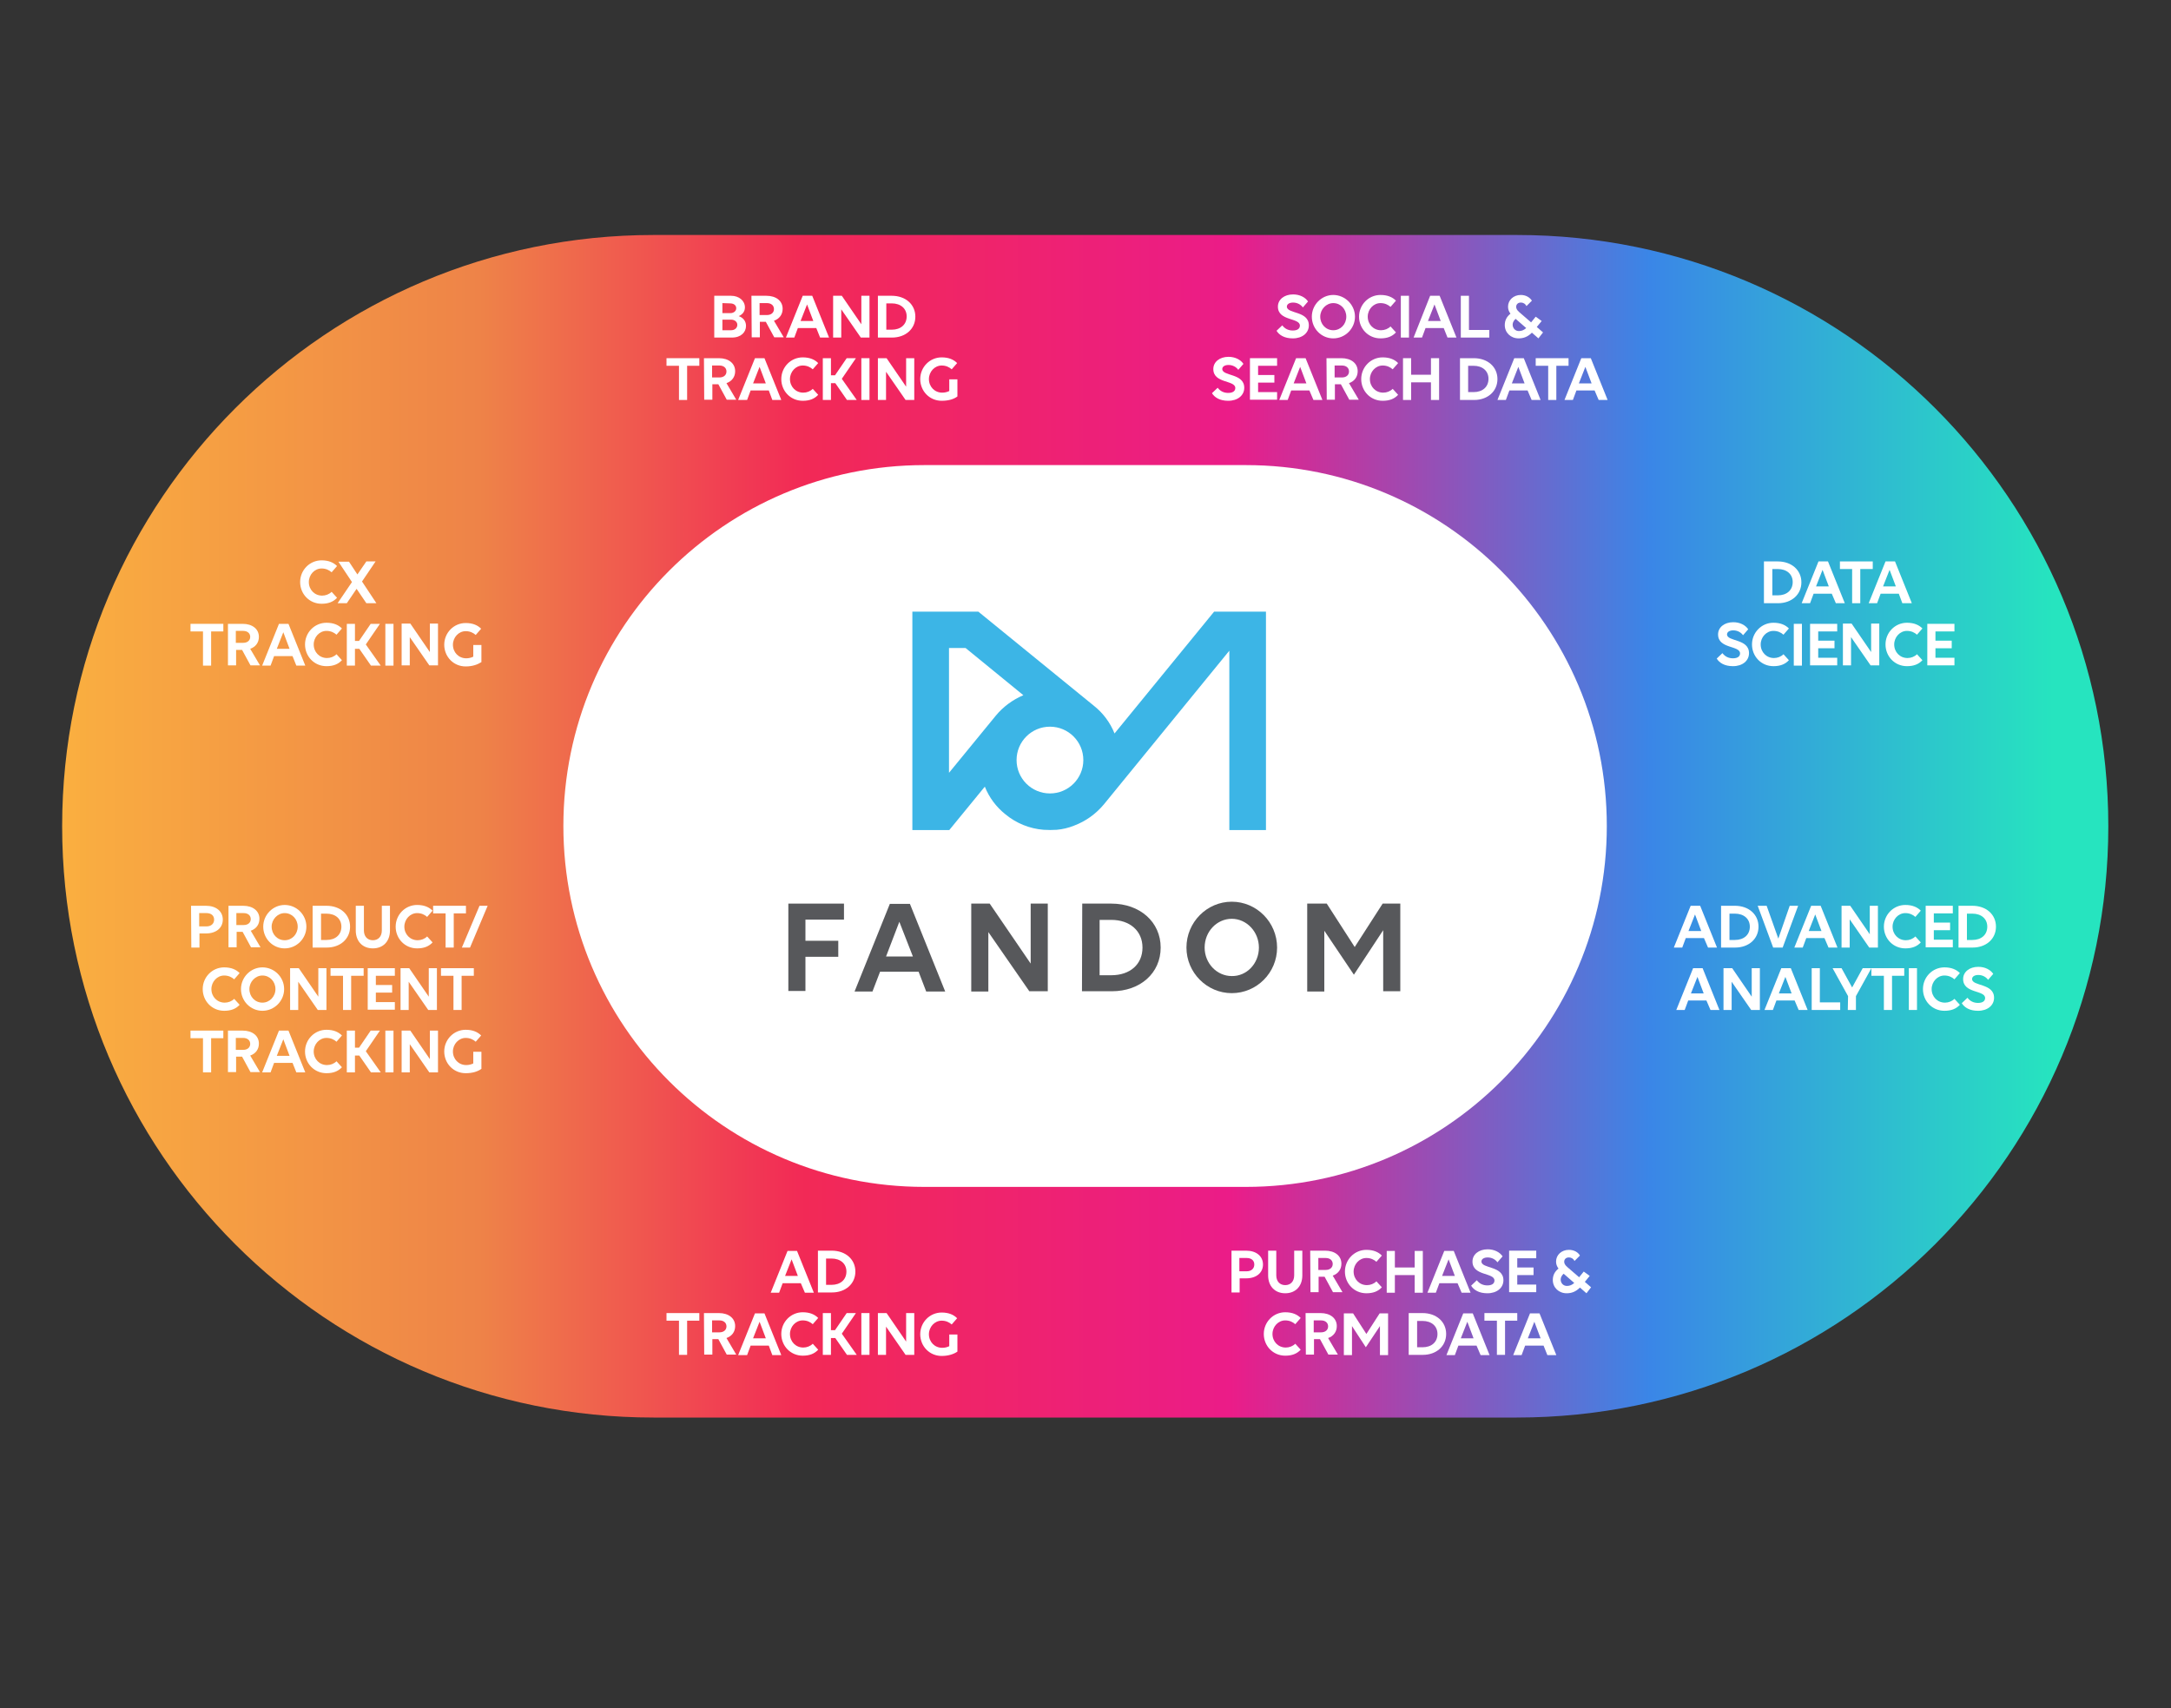 <svg xmlns="http://www.w3.org/2000/svg" xmlns:xlink="http://www.w3.org/1999/xlink" id="Layer_1" x="0px" y="0px" viewBox="0 0 800 629.5" style="enable-background:new 0 0 800 629.5;" xml:space="preserve"><rect x="0" y="0" width="800" height="629.5" fill="#333333" stroke="none"/><style type="text/css">	.st0{fill:url(#SVGID_1_);}	.st1{fill:#FFFFFF;}	.st2{fill:#57585B;}	.st3{fill:#3CB5E6;}</style><g id="Layer_5">	<g>		<g>							<linearGradient id="SVGID_1_" gradientUnits="userSpaceOnUse" x1="22.9" y1="325.5" x2="776.9" y2="325.5" gradientTransform="matrix(1 0 0 -1 0 630)">				<stop offset="0" style="stop-color:#FAAF40"></stop>				<stop offset="0.204" style="stop-color:#EE8348"></stop>				<stop offset="0.363" style="stop-color:#F22956"></stop>				<stop offset="0.571" style="stop-color:#EB1C88"></stop>				<stop offset="0.776" style="stop-color:#3A86E7"></stop>				<stop offset="0.973" style="stop-color:#26E4BF"></stop>			</linearGradient>			<path class="st0" d="M558.9,522.4H240.8c-120.4,0-217.9-97.6-217.9-217.9l0,0c0-120.4,97.6-217.9,217.9-217.9H559    c120.4,0,217.9,97.6,217.9,217.9l0,0C776.9,424.8,679.3,522.4,558.9,522.4z"></path>		</g>	</g>	<path class="st1" d="M459.1,437.4H340.6c-73.4,0-133-59.5-133-133l0,0c0-73.4,59.5-133,133-133h118.5c73.4,0,133,59.5,133,133l0,0  C592.1,377.9,532.5,437.4,459.1,437.4z"></path>	<g>		<path class="st1" d="M263.2,109h6.2c2.9,0,5.1,1.8,5.1,4.3c0,1.8-1.3,2.8-2.3,3.2c1.5,0.5,2.7,1.7,2.7,3.6c0,2.3-1.8,4.3-5.2,4.3   h-6.5L263.2,109L263.2,109z M266.2,111.7v3.7h2.9c1.3,0,2.2-0.8,2.2-1.8c0-1.1-0.9-1.8-2.3-1.8L266.2,111.7L266.2,111.7z    M266.2,117.8v3.9h3.2c1.3,0,2.3-0.8,2.3-2c0-1.1-1-1.9-2.3-1.9H266.2z"></path>		<path class="st1" d="M276.9,109h5.5c3.6,0,6,1.9,6,4.8c0,2.1-1.2,3.7-3.2,4.4l3.6,6.1h-3.5l-3.1-5.7H280v5.7h-3L276.9,109   L276.9,109z M279.9,111.7v4.4h2.7c1.6,0,2.6-0.9,2.6-2.2c0-1.3-1-2.2-2.6-2.2C282.6,111.7,279.9,111.7,279.9,111.7z"></path>		<path class="st1" d="M300.8,120.9H294l-1.3,3.5h-3.1l6.2-15.4h3.5l6.2,15.4h-3.3L300.8,120.9z M297.4,112.2l-2.4,6.1h4.7   L297.4,112.2z"></path>		<path class="st1" d="M310,114v10.4h-3V109h3.2l7.2,10.5V109h3v15.4h-3.2L310,114z"></path>		<path class="st1" d="M323.5,109h5.1c5.1,0,8.7,3.2,8.7,7.7s-3.6,7.7-8.6,7.7h-5.2V109z M326.6,111.8v9.7h2c3.3,0,5.5-1.9,5.5-4.9   c0-2.9-2.2-4.8-5.5-4.8C328.6,111.8,326.6,111.8,326.6,111.8z"></path>		<path class="st1" d="M253.2,134.8v12.6h-3v-12.6h-4.6V132h12.1v2.8H253.2z"></path>		<path class="st1" d="M259.4,132h5.5c3.6,0,6,1.9,6,4.8c0,2.1-1.2,3.7-3.2,4.4l3.6,6.1h-3.5l-3.1-5.7h-2.2v5.7h-3L259.4,132   L259.4,132z M262.4,134.7v4.4h2.7c1.6,0,2.6-0.9,2.6-2.2s-1-2.2-2.6-2.2H262.4z"></path>		<path class="st1" d="M283.3,143.9h-6.7l-1.3,3.5H272l6.2-15.4h3.5l6.2,15.4h-3.3L283.3,143.9z M279.9,135.2l-2.4,6.1h4.7   L279.9,135.2z"></path>		<path class="st1" d="M299.5,136.1c-0.9-0.8-2.1-1.4-3.7-1.4c-2.6,0-4.7,2.3-4.7,5c0,2.8,2.1,5,4.9,5c1.3,0,2.6-0.5,3.5-1.4l2,2.2   c-1.4,1.5-3.2,2.2-5.7,2.2c-4.5,0-7.9-3.6-7.9-8s3.5-8,7.9-8c2.6,0,4.4,0.8,5.7,2.1L299.5,136.1z"></path>		<path class="st1" d="M303.2,132h3v6.3h1.5l4.3-6.3h3.4l-5.2,7.6l5.5,7.8h-3.6l-4.3-6.2h-1.6v6.2h-3L303.2,132L303.2,132z"></path>		<path class="st1" d="M317.4,132h3v15.4h-3V132z"></path>		<path class="st1" d="M326.5,137v10.4h-3V132h3.2l7.2,10.5V132h3v15.4h-3.2L326.5,137z"></path>		<path class="st1" d="M347,147.7c-4.5,0-7.9-3.6-7.9-8s3.5-8,7.9-8c2.6,0,4.4,0.8,5.7,2.1l-2,2.3c-0.9-0.8-2.1-1.4-3.7-1.4   c-2.6,0-4.7,2.3-4.7,5c0,2.8,2.1,5,4.9,5c0.9,0,1.8-0.2,2.6-0.6v-4.3h3v6.3C351.5,147.1,349.5,147.7,347,147.7z"></path>	</g>	<g>		<path class="st1" d="M70.4,333.8h5.5c3.7,0,6.2,2,6.2,5.1s-2.5,5.1-6.2,5.1h-2.4v5.2h-3L70.4,333.8L70.4,333.8z M73.4,336.5v4.9   h2.7c1.7,0,2.8-1,2.8-2.5s-1.1-2.4-2.8-2.4H73.4z"></path>		<path class="st1" d="M84.1,333.8h5.5c3.6,0,6,1.9,6,4.8c0,2.1-1.2,3.7-3.2,4.4l3.6,6.1h-3.5l-3.1-5.7h-2.2v5.7h-3v-15.3H84.1z    M87.1,336.5v4.4h2.7c1.6,0,2.6-0.9,2.6-2.2c0-1.3-1-2.2-2.6-2.2L87.1,336.5L87.1,336.5z"></path>		<path class="st1" d="M112.9,341.5c0,4.4-3.6,8-8,8s-7.9-3.6-7.9-8s3.6-8,7.9-8C109.3,333.5,112.9,337.1,112.9,341.5z M109.7,341.5   c0-2.8-2.1-5-4.8-5c-2.6,0-4.8,2.3-4.8,5c0,2.8,2.1,5,4.8,5S109.7,344.3,109.7,341.5z"></path>		<path class="st1" d="M115.2,333.8h5.1c5.1,0,8.7,3.2,8.7,7.7s-3.6,7.7-8.6,7.7h-5.2C115.2,349.2,115.2,333.8,115.2,333.8z    M118.3,336.7v9.7h2c3.3,0,5.5-1.9,5.5-4.9c0-2.9-2.2-4.8-5.5-4.8L118.3,336.7L118.3,336.7z"></path>		<path class="st1" d="M131.1,333.8h3v9.1c0,2.2,1.3,3.6,3.3,3.6s3.3-1.4,3.3-3.6v-9.1h3v9.1c0,4-2.5,6.6-6.3,6.6s-6.3-2.6-6.3-6.6   V333.8z"></path>		<path class="st1" d="M157.4,337.9c-0.9-0.8-2.1-1.4-3.7-1.4c-2.6,0-4.7,2.3-4.7,5c0,2.8,2.1,5,4.9,5c1.3,0,2.6-0.5,3.5-1.4l2,2.2   c-1.4,1.5-3.2,2.2-5.7,2.2c-4.5,0-7.9-3.6-7.9-8s3.5-8,7.9-8c2.6,0,4.4,0.8,5.7,2.1L157.4,337.9z"></path>		<path class="st1" d="M167.2,336.6v12.6h-3v-12.6h-4.6v-2.8h12.1v2.8H167.2z"></path>		<path class="st1" d="M176.7,333.8h3l-6.5,15.4h-3L176.7,333.8z"></path>		<path class="st1" d="M86.3,360.9c-0.9-0.8-2.1-1.4-3.7-1.4c-2.6,0-4.7,2.3-4.7,5c0,2.8,2.1,5,4.9,5c1.3,0,2.6-0.5,3.5-1.4l2,2.2   c-1.4,1.5-3.2,2.2-5.7,2.2c-4.5,0-7.9-3.6-7.9-8s3.5-8,7.9-8c2.6,0,4.4,0.8,5.7,2.1L86.3,360.9z"></path>		<path class="st1" d="M104.7,364.5c0,4.4-3.6,8-8,8s-7.9-3.6-7.9-8s3.6-8,7.9-8C101.1,356.5,104.7,360.1,104.7,364.5z M101.5,364.5   c0-2.8-2.1-5-4.8-5c-2.6,0-4.8,2.3-4.8,5c0,2.8,2.1,5,4.8,5C99.3,369.5,101.5,367.3,101.5,364.5z"></path>		<path class="st1" d="M109.9,361.8v10.4h-3v-15.4h3.2l7.2,10.5v-10.5h3v15.4h-3.2L109.9,361.8z"></path>		<path class="st1" d="M129.4,359.6v12.6h-3v-12.6h-4.6v-2.8H134v2.8H129.4z"></path>		<path class="st1" d="M135.5,356.8h10v2.8h-7v3.4h6v2.8h-6v3.5h7v2.8h-10V356.8z"></path>		<path class="st1" d="M150.6,361.8v10.4h-3v-15.4h3.2l7.2,10.5v-10.5h3v15.4h-3.2L150.6,361.8z"></path>		<path class="st1" d="M170.1,359.6v12.6h-3v-12.6h-4.6v-2.8h12.1v2.8H170.1z"></path>		<path class="st1" d="M77.8,382.6v12.6h-3v-12.6h-4.6v-2.8h12.1v2.8H77.8z"></path>		<path class="st1" d="M83.9,379.8h5.5c3.6,0,6,1.9,6,4.8c0,2.1-1.2,3.7-3.2,4.4l3.6,6.1h-3.5l-3.1-5.7H87v5.7h-3v-15.3H83.9z    M86.9,382.5v4.4h2.7c1.6,0,2.6-0.9,2.6-2.2c0-1.3-1-2.2-2.6-2.2L86.9,382.5L86.9,382.5z"></path>		<path class="st1" d="M107.8,391.7H101l-1.3,3.5h-3.1l6.2-15.4h3.5l6.2,15.4h-3.3L107.8,391.7z M104.4,383l-2.4,6.1h4.7L104.4,383z   "></path>		<path class="st1" d="M124,383.9c-0.9-0.8-2.1-1.4-3.7-1.4c-2.6,0-4.7,2.3-4.7,5c0,2.8,2.1,5,4.9,5c1.3,0,2.6-0.5,3.5-1.4l2,2.2   c-1.4,1.5-3.2,2.2-5.7,2.2c-4.5,0-7.9-3.6-7.9-8s3.5-8,7.9-8c2.6,0,4.4,0.8,5.7,2.1L124,383.9z"></path>		<path class="st1" d="M127.8,379.8h3v6.3h1.5l4.3-6.3h3.4l-5.2,7.6l5.5,7.8h-3.6l-4.3-6.2h-1.6v6.2h-3L127.8,379.8L127.8,379.8z"></path>		<path class="st1" d="M142,379.8h3v15.4h-3V379.8z"></path>		<path class="st1" d="M151,384.8v10.4h-3v-15.4h3.2l7.2,10.5v-10.5h3v15.4h-3.2L151,384.8z"></path>		<path class="st1" d="M171.6,395.5c-4.5,0-7.9-3.6-7.9-8s3.5-8,7.9-8c2.6,0,4.4,0.8,5.7,2.1l-2,2.3c-0.9-0.8-2.1-1.4-3.7-1.4   c-2.6,0-4.7,2.3-4.7,5c0,2.8,2.1,5,4.9,5c0.9,0,1.8-0.2,2.6-0.6v-4.3h3v6.3C176,394.9,174.1,395.5,171.6,395.5z"></path>	</g>	<g>		<path class="st1" d="M122.2,210.9c-0.9-0.8-2.1-1.4-3.7-1.4c-2.6,0-4.7,2.3-4.7,5c0,2.8,2.1,5,4.9,5c1.3,0,2.6-0.5,3.5-1.4l2,2.2   c-1.4,1.5-3.2,2.2-5.7,2.2c-4.5,0-7.9-3.6-7.9-8c0-4.4,3.5-8,7.9-8c2.6,0,4.4,0.8,5.7,2.1L122.2,210.9z"></path>		<path class="st1" d="M131.7,211.7l3.3-4.8h3.4l-5,7.4l5.3,8H135l-3.6-5.3l-3.6,5.3h-3.4l5.3-7.8l-5-7.5h3.9L131.7,211.7z"></path>		<path class="st1" d="M77.8,232.7v12.6h-3v-12.6h-4.6v-2.8h12.1v2.8H77.8z"></path>		<path class="st1" d="M83.9,229.9h5.5c3.6,0,6,1.9,6,4.8c0,2.1-1.2,3.7-3.2,4.4l3.6,6.1h-3.5l-3.1-5.7h-2.2v5.7h-3V229.9z    M86.9,232.5v4.4h2.7c1.6,0,2.6-0.9,2.6-2.2c0-1.3-1-2.2-2.6-2.2H86.9z"></path>		<path class="st1" d="M107.8,241.8H101l-1.3,3.5h-3.1l6.2-15.4h3.5l6.2,15.4h-3.3L107.8,241.8z M104.4,233l-2.4,6.1h4.7L104.4,233z   "></path>		<path class="st1" d="M124,233.9c-0.9-0.8-2.1-1.4-3.7-1.4c-2.6,0-4.7,2.3-4.7,5c0,2.8,2.1,5,4.9,5c1.3,0,2.6-0.5,3.5-1.4l2,2.2   c-1.4,1.5-3.2,2.2-5.7,2.2c-4.5,0-7.9-3.6-7.9-8c0-4.4,3.5-8,7.9-8c2.6,0,4.4,0.8,5.7,2.1L124,233.9z"></path>		<path class="st1" d="M127.8,229.9h3v6.3h1.5l4.3-6.3h3.4l-5.2,7.6l5.5,7.8h-3.6l-4.3-6.2h-1.6v6.2h-3V229.9z"></path>		<path class="st1" d="M142,229.9h3v15.4h-3V229.9z"></path>		<path class="st1" d="M151,234.8v10.4h-3v-15.4h3.2l7.2,10.5v-10.5h3v15.4h-3.2L151,234.8z"></path>		<path class="st1" d="M171.6,245.6c-4.5,0-7.9-3.6-7.9-8c0-4.4,3.5-8,7.9-8c2.6,0,4.4,0.8,5.7,2.1l-2,2.3c-0.9-0.8-2.1-1.4-3.7-1.4   c-2.6,0-4.7,2.3-4.7,5c0,2.8,2.1,5,4.9,5c0.9,0,1.8-0.2,2.6-0.6v-4.3h3v6.3C176,244.9,174.1,245.6,171.6,245.6z"></path>	</g>	<g>		<path class="st1" d="M650,206.9h5.1c5.1,0,8.7,3.2,8.7,7.7s-3.6,7.7-8.6,7.7H650V206.9z M653.1,209.7v9.7h2c3.3,0,5.5-1.9,5.5-4.9   c0-2.9-2.2-4.8-5.5-4.8H653.1z"></path>		<path class="st1" d="M675,218.8h-6.7l-1.3,3.5h-3.1l6.2-15.4h3.5l6.2,15.4h-3.3L675,218.8z M671.6,210l-2.4,6.1h4.7L671.6,210z"></path>		<path class="st1" d="M685.5,209.7v12.6h-3v-12.6H678v-2.8h12.1v2.8H685.5z"></path>		<path class="st1" d="M699.7,218.8H693l-1.3,3.5h-3.1l6.2-15.4h3.5l6.2,15.4H701L699.7,218.8z M696.3,210l-2.4,6.1h4.7L696.3,210z"></path>		<path class="st1" d="M642.3,234.1c-0.7-1-2-1.8-3.6-1.8c-1.4,0-2.3,0.6-2.3,1.5c0,2.7,8.1,1.5,8.1,6.9c0,2.8-2.4,4.8-5.9,4.8   c-3.1,0-5-1.2-6-2.8l2.1-2c1,1.3,2.3,1.9,3.9,1.9c1.7,0,2.6-0.7,2.6-1.8c0-3-8.1-1.6-8.1-7c0-2.6,2.3-4.5,5.6-4.5   c2.5,0,4.5,1.1,5.5,2.6L642.3,234.1z"></path>		<path class="st1" d="M657.2,233.9c-0.9-0.8-2.1-1.4-3.7-1.4c-2.6,0-4.7,2.3-4.7,5c0,2.8,2.1,5,4.9,5c1.3,0,2.6-0.5,3.5-1.4l2,2.2   c-1.4,1.5-3.2,2.2-5.7,2.2c-4.5,0-7.9-3.6-7.9-8s3.5-8,7.9-8c2.6,0,4.4,0.8,5.7,2.1L657.2,233.9z"></path>		<path class="st1" d="M661,229.9h3v15.4h-3V229.9z"></path>		<path class="st1" d="M667,229.9h10v2.8h-7v3.4h6v2.8h-6v3.5h7v2.8h-10V229.9z"></path>		<path class="st1" d="M682.1,234.8v10.4h-3v-15.4h3.2l7.2,10.5v-10.5h3v15.4h-3.2L682.1,234.8z"></path>		<path class="st1" d="M706.4,233.9c-0.9-0.8-2.1-1.4-3.7-1.4c-2.6,0-4.7,2.3-4.7,5c0,2.8,2.1,5,4.9,5c1.3,0,2.6-0.5,3.5-1.4l2,2.2   c-1.4,1.5-3.2,2.2-5.7,2.2c-4.5,0-7.9-3.6-7.9-8s3.5-8,7.9-8c2.6,0,4.4,0.8,5.7,2.1L706.4,233.9z"></path>		<path class="st1" d="M710.2,229.9h10v2.8h-7v3.4h6v2.8h-6v3.5h7v2.8h-10V229.9z"></path>	</g>	<g>		<path class="st1" d="M627.9,345.7h-6.7l-1.3,3.5h-3.1l6.2-15.4h3.5l6.2,15.4h-3.3L627.9,345.7z M624.6,337l-2.4,6.1h4.7L624.6,337   z"></path>		<path class="st1" d="M634.2,333.8h5.1c5.1,0,8.7,3.2,8.7,7.7s-3.6,7.7-8.6,7.7h-5.2V333.8z M637.3,336.7v9.7h2   c3.3,0,5.5-1.9,5.5-4.9c0-2.9-2.2-4.8-5.5-4.8L637.3,336.7L637.3,336.7z"></path>		<path class="st1" d="M655.3,345.9l4.2-12.1h3.1l-5.7,15.4h-3.5l-5.7-15.4h3.3L655.3,345.9z"></path>		<path class="st1" d="M672.3,345.7h-6.7l-1.3,3.5h-3.1l6.2-15.4h3.5l6.2,15.4h-3.3L672.3,345.7z M668.9,337l-2.4,6.1h4.7L668.9,337   z"></path>		<path class="st1" d="M681.6,338.8v10.4h-3v-15.4h3.2l7.2,10.5v-10.5h3v15.4h-3.2L681.6,338.8z"></path>		<path class="st1" d="M705.8,337.9c-0.9-0.8-2.1-1.4-3.7-1.4c-2.6,0-4.7,2.3-4.7,5c0,2.8,2.1,5,4.9,5c1.3,0,2.6-0.5,3.5-1.4l2,2.2   c-1.4,1.5-3.2,2.2-5.7,2.2c-4.5,0-7.9-3.6-7.9-8s3.5-8,7.9-8c2.6,0,4.4,0.8,5.7,2.1L705.8,337.9z"></path>		<path class="st1" d="M709.6,333.8h10v2.8h-7v3.4h6v2.8h-6v3.5h7v2.8h-10V333.8z"></path>		<path class="st1" d="M721.7,333.8h5.1c5.1,0,8.7,3.2,8.7,7.7s-3.6,7.7-8.6,7.7h-5.2V333.8z M724.8,336.7v9.7h2   c3.3,0,5.5-1.9,5.5-4.9c0-2.9-2.2-4.8-5.5-4.8L724.8,336.7L724.8,336.7z"></path>		<path class="st1" d="M628.8,368.7h-6.7l-1.3,3.5h-3.1l6.2-15.4h3.5l6.2,15.4h-3.3L628.8,368.7z M625.5,360l-2.4,6.1h4.7L625.5,360   z"></path>		<path class="st1" d="M638.1,361.8v10.4h-3v-15.4h3.2l7.2,10.5v-10.5h3v15.4h-3.2L638.1,361.8z"></path>		<path class="st1" d="M661.3,368.7h-6.7l-1.3,3.5h-3.1l6.2-15.4h3.5l6.2,15.4h-3.3L661.3,368.7z M657.9,360l-2.4,6.1h4.7L657.9,360   z"></path>		<path class="st1" d="M667.6,356.8h3v12.6h7.5v2.8h-10.5V356.8z"></path>		<path class="st1" d="M681,367.1l-5.7-10.3h3.3l3.9,7.1l3.9-7.1h3.2l-5.7,10.3v5.1h-3L681,367.1L681,367.1z"></path>		<path class="st1" d="M697.2,359.6v12.6h-3v-12.6h-4.6v-2.8h12.1v2.8H697.2z"></path>		<path class="st1" d="M703.4,356.8h3v15.4h-3V356.8z"></path>		<path class="st1" d="M720.2,360.9c-0.9-0.8-2.1-1.4-3.7-1.4c-2.6,0-4.7,2.3-4.7,5c0,2.8,2.1,5,4.9,5c1.3,0,2.6-0.5,3.5-1.4l2,2.2   c-1.4,1.5-3.2,2.2-5.7,2.2c-4.5,0-7.9-3.6-7.9-8s3.5-8,7.9-8c2.6,0,4.4,0.8,5.7,2.1L720.2,360.9z"></path>		<path class="st1" d="M732.6,361.1c-0.7-1-2-1.8-3.6-1.8c-1.4,0-2.3,0.6-2.3,1.5c0,2.7,8.1,1.5,8.1,6.9c0,2.8-2.4,4.8-5.9,4.8   c-3.1,0-5-1.2-6-2.8l2.1-2c1,1.3,2.3,1.9,3.9,1.9c1.7,0,2.6-0.7,2.6-1.8c0-3-8.1-1.6-8.1-7c0-2.6,2.3-4.5,5.6-4.5   c2.5,0,4.5,1.1,5.5,2.6L732.6,361.1z"></path>	</g>	<g>		<path class="st1" d="M480.1,113.3c-0.7-1-2-1.8-3.6-1.8c-1.4,0-2.3,0.6-2.3,1.5c0,2.7,8.1,1.5,8.1,6.9c0,2.8-2.4,4.8-5.9,4.8   c-3.1,0-5-1.2-6-2.8l2.1-2c1,1.3,2.3,1.9,3.9,1.9c1.7,0,2.6-0.7,2.6-1.8c0-3-8.1-1.6-8.1-7c0-2.6,2.3-4.5,5.6-4.5   c2.5,0,4.5,1.1,5.5,2.6L480.1,113.3z"></path>		<path class="st1" d="M499.3,116.7c0,4.4-3.6,8-8,8s-7.9-3.6-7.9-8s3.6-8,7.9-8S499.3,112.3,499.3,116.7z M496.1,116.7   c0-2.8-2.1-5-4.8-5c-2.6,0-4.8,2.3-4.8,5c0,2.8,2.1,5,4.8,5S496.1,119.5,496.1,116.7z"></path>		<path class="st1" d="M512.4,113.1c-0.9-0.8-2.1-1.4-3.7-1.4c-2.6,0-4.7,2.3-4.7,5c0,2.8,2.1,5,4.9,5c1.3,0,2.6-0.5,3.5-1.4l2,2.2   c-1.4,1.5-3.2,2.2-5.7,2.2c-4.5,0-7.9-3.6-7.9-8s3.5-8,7.9-8c2.6,0,4.4,0.8,5.7,2.1L512.4,113.1z"></path>		<path class="st1" d="M516.2,109h3v15.4h-3V109z"></path>		<path class="st1" d="M532,120.9h-6.7l-1.3,3.5h-3.1L527,109h3.5l6.2,15.4h-3.3L532,120.9z M528.6,112.2l-2.4,6.1h4.7L528.6,112.2z   "></path>		<path class="st1" d="M538.3,109h3v12.6h7.5v2.8h-10.5V109z"></path>		<path class="st1" d="M564.5,110.8l-2,2c-0.4-0.8-1.1-1.3-2.1-1.3c-1.1,0-1.7,0.7-1.7,1.6c0,0.6,0.3,1.2,1.1,1.9l4.4,3.8l1.7-2.1   l2.2,1.6l-1.8,2.2l2.3,2l-1.7,2.2l-2.4-2.1c-1.6,1.6-3.2,2.1-4.9,2.1c-2.9,0-5.1-2.1-5.1-4.9c0-1.7,0.7-3.1,2.1-4.2   c-0.6-0.8-0.9-1.6-0.9-2.6c0-2.4,2-4.3,4.7-4.3C562.3,108.7,563.7,109.6,564.5,110.8z M562.4,120.9l-3.9-3.4   c-0.6,0.5-1.1,1.3-1.1,2.1c0,1.4,1,2.4,2.3,2.4C560.8,122,561.6,121.6,562.4,120.9z"></path>		<path class="st1" d="M456.3,136.3c-0.7-1-2-1.8-3.6-1.8c-1.4,0-2.3,0.6-2.3,1.5c0,2.7,8.1,1.5,8.1,6.9c0,2.8-2.4,4.8-5.9,4.8   c-3.1,0-5-1.2-6-2.8l2.1-2c1,1.3,2.3,1.9,3.9,1.9c1.7,0,2.6-0.7,2.6-1.8c0-3-8.1-1.6-8.1-7c0-2.6,2.3-4.5,5.6-4.5   c2.5,0,4.5,1.1,5.5,2.6L456.3,136.3z"></path>		<path class="st1" d="M460.6,132h10v2.8h-7v3.4h6v2.8h-6v3.5h7v2.8h-10V132z"></path>		<path class="st1" d="M482.5,143.9h-6.7l-1.3,3.5h-3.1l6.2-15.4h3.5l6.2,15.4H484L482.5,143.9z M479.1,135.2l-2.4,6.1h4.7   L479.1,135.2z"></path>		<path class="st1" d="M488.8,132h5.5c3.6,0,6,1.9,6,4.8c0,2.1-1.2,3.7-3.2,4.4l3.6,6.1h-3.5l-3.1-5.7h-2.2v5.7h-3L488.8,132   L488.8,132z M491.8,134.7v4.4h2.7c1.6,0,2.6-0.9,2.6-2.2s-1-2.2-2.6-2.2H491.8z"></path>		<path class="st1" d="M513.2,136.1c-0.9-0.8-2.1-1.4-3.7-1.4c-2.6,0-4.7,2.3-4.7,5c0,2.8,2.1,5,4.9,5c1.3,0,2.6-0.5,3.5-1.4l2,2.2   c-1.4,1.5-3.2,2.2-5.7,2.2c-4.5,0-7.9-3.6-7.9-8s3.5-8,7.9-8c2.6,0,4.4,0.8,5.7,2.1L513.2,136.1z"></path>		<path class="st1" d="M527.3,140.9H520v6.5h-3V132h3v6.1h7.3V132h3v15.4h-3V140.9z"></path>		<path class="st1" d="M538,132h5.1c5.1,0,8.7,3.2,8.7,7.7s-3.6,7.7-8.6,7.7H538V132z M541,134.8v9.7h2c3.3,0,5.5-1.9,5.5-4.9   c0-2.9-2.2-4.8-5.5-4.8H541z"></path>		<path class="st1" d="M562.9,143.9h-6.7l-1.3,3.5h-3.1L558,132h3.5l6.2,15.4h-3.3L562.9,143.9z M559.5,135.2l-2.4,6.1h4.7   L559.5,135.2z"></path>		<path class="st1" d="M573.5,134.8v12.6h-3v-12.6h-4.6V132H578v2.8H573.5z"></path>		<path class="st1" d="M587.6,143.9h-6.7l-1.3,3.5h-3.1l6.2-15.4h3.5l6.2,15.4h-3.3L587.6,143.9z M584.2,135.2l-2.4,6.1h4.7   L584.2,135.2z"></path>	</g>	<g>		<path class="st1" d="M295.1,472.9h-6.7l-1.3,3.5H284l6.2-15.4h3.5l6.2,15.4h-3.3L295.1,472.9z M291.7,464.1l-2.4,6.1h4.7   L291.7,464.1z"></path>		<path class="st1" d="M301.4,460.9h5.1c5.1,0,8.7,3.2,8.7,7.7s-3.6,7.7-8.6,7.7h-5.2V460.9z M304.4,463.8v9.7h2   c3.3,0,5.5-1.9,5.5-4.9c0-2.9-2.2-4.8-5.5-4.8L304.4,463.8L304.4,463.8z"></path>		<path class="st1" d="M253.2,486.7v12.6h-3v-12.6h-4.6v-2.8h12.1v2.8H253.2z"></path>		<path class="st1" d="M259.4,483.9h5.5c3.6,0,6,1.9,6,4.8c0,2.1-1.2,3.7-3.2,4.4l3.6,6.1h-3.5l-3.1-5.7h-2.2v5.7h-3L259.4,483.9   L259.4,483.9z M262.4,486.6v4.4h2.7c1.6,0,2.6-0.9,2.6-2.2c0-1.3-1-2.2-2.6-2.2L262.4,486.6L262.4,486.6z"></path>		<path class="st1" d="M283.3,495.9h-6.7l-1.3,3.5H272l6.2-15.4h3.5l6.2,15.4h-3.3L283.3,495.9z M279.9,487.1l-2.4,6.1h4.7   L279.9,487.1z"></path>		<path class="st1" d="M299.5,488c-0.9-0.8-2.1-1.4-3.7-1.4c-2.6,0-4.7,2.3-4.7,5c0,2.8,2.1,5,4.9,5c1.3,0,2.6-0.5,3.5-1.4l2,2.2   c-1.4,1.5-3.2,2.2-5.7,2.2c-4.5,0-7.9-3.6-7.9-8s3.5-8,7.9-8c2.6,0,4.4,0.8,5.7,2.1L299.5,488z"></path>		<path class="st1" d="M303.2,483.9h3v6.3h1.5l4.3-6.3h3.4l-5.2,7.6l5.5,7.8h-3.6l-4.3-6.2h-1.6v6.2h-3L303.2,483.9L303.2,483.9z"></path>		<path class="st1" d="M317.4,483.9h3v15.4h-3V483.9z"></path>		<path class="st1" d="M326.5,488.9v10.4h-3v-15.4h3.2l7.2,10.5v-10.5h3v15.4h-3.2L326.5,488.9z"></path>		<path class="st1" d="M347,499.7c-4.5,0-7.9-3.6-7.9-8s3.5-8,7.9-8c2.6,0,4.4,0.8,5.7,2.1l-2,2.3c-0.9-0.8-2.1-1.4-3.7-1.4   c-2.6,0-4.7,2.3-4.7,5c0,2.8,2.1,5,4.9,5c0.9,0,1.8-0.2,2.6-0.6v-4.3h3v6.3C351.5,499,349.5,499.7,347,499.7z"></path>	</g>	<g>		<path class="st1" d="M453.7,460.9h5.5c3.7,0,6.2,2,6.2,5.1s-2.5,5.1-6.2,5.1h-2.4v5.2h-3v-15.4H453.7z M456.7,463.6v4.9h2.7   c1.7,0,2.8-1,2.8-2.5s-1.1-2.4-2.8-2.4H456.7z"></path>		<path class="st1" d="M467.3,460.9h3v9.1c0,2.2,1.3,3.6,3.3,3.6s3.3-1.4,3.3-3.6v-9.1h3v9.1c0,4-2.5,6.6-6.3,6.6s-6.3-2.6-6.3-6.6   V460.9z"></path>		<path class="st1" d="M482.8,460.9h5.5c3.6,0,6,1.9,6,4.8c0,2.1-1.2,3.7-3.2,4.4l3.6,6.1h-3.5l-3.1-5.7h-2.2v5.7h-3L482.8,460.9   L482.8,460.9z M485.8,463.6v4.4h2.7c1.6,0,2.6-0.9,2.6-2.2c0-1.3-1-2.2-2.6-2.2L485.8,463.6L485.8,463.6z"></path>		<path class="st1" d="M507.2,465c-0.9-0.8-2.1-1.4-3.7-1.4c-2.6,0-4.7,2.3-4.7,5c0,2.8,2.1,5,4.9,5c1.3,0,2.6-0.5,3.5-1.4l2,2.2   c-1.4,1.5-3.2,2.2-5.7,2.2c-4.5,0-7.9-3.6-7.9-8s3.5-8,7.9-8c2.6,0,4.4,0.8,5.7,2.1L507.2,465z"></path>		<path class="st1" d="M521.3,469.9H514v6.5h-3V461h3v6.1h7.3V461h3v15.4h-3V469.9z"></path>		<path class="st1" d="M537.1,472.9h-6.7l-1.3,3.5H526l6.2-15.4h3.5l6.2,15.4h-3.3L537.1,472.9z M533.8,464.1l-2.4,6.1h4.7   L533.8,464.1z"></path>		<path class="st1" d="M551.8,465.2c-0.7-1-2-1.8-3.6-1.8c-1.4,0-2.3,0.6-2.3,1.5c0,2.7,8.1,1.5,8.1,6.9c0,2.8-2.4,4.8-5.9,4.8   c-3.1,0-5-1.2-6-2.8l2.1-2c1,1.3,2.3,1.9,3.9,1.9c1.7,0,2.6-0.7,2.6-1.8c0-3-8.1-1.6-8.1-7c0-2.6,2.3-4.5,5.6-4.5   c2.5,0,4.5,1.1,5.5,2.6L551.8,465.2z"></path>		<path class="st1" d="M556.1,460.9h10v2.8h-7v3.4h6v2.8h-6v3.5h7v2.8h-10V460.9z"></path>		<path class="st1" d="M582.2,462.7l-2,2c-0.4-0.8-1.1-1.3-2.1-1.3c-1.1,0-1.7,0.7-1.7,1.6c0,0.6,0.3,1.2,1.1,1.9l4.4,3.8l1.7-2.1   l2.2,1.6l-1.8,2.2l2.3,2l-1.7,2.2l-2.4-2.1c-1.6,1.6-3.2,2.1-4.9,2.1c-2.9,0-5.1-2.1-5.1-4.9c0-1.7,0.7-3.1,2.1-4.2   c-0.6-0.8-0.9-1.6-0.9-2.6c0-2.4,2-4.3,4.7-4.3C580.1,460.6,581.5,461.5,582.2,462.7z M580.1,472.8l-3.9-3.4   c-0.6,0.5-1.1,1.3-1.1,2.1c0,1.4,1,2.4,2.3,2.4C578.5,473.9,579.3,473.5,580.1,472.8z"></path>		<path class="st1" d="M477.3,488c-0.9-0.8-2.1-1.4-3.7-1.4c-2.6,0-4.7,2.3-4.7,5c0,2.8,2.1,5,4.9,5c1.3,0,2.6-0.5,3.5-1.4l2,2.2   c-1.4,1.5-3.2,2.2-5.7,2.2c-4.5,0-7.9-3.6-7.9-8s3.5-8,7.9-8c2.6,0,4.4,0.8,5.7,2.1L477.3,488z"></path>		<path class="st1" d="M481.1,483.9h5.5c3.6,0,6,1.9,6,4.8c0,2.1-1.2,3.7-3.2,4.4l3.6,6.1h-3.5l-3.1-5.7h-2.2v5.7h-3L481.1,483.9   L481.1,483.9z M484.1,486.6v4.4h2.7c1.6,0,2.6-0.9,2.6-2.2c0-1.3-1-2.2-2.6-2.2L484.1,486.6L484.1,486.6z"></path>		<path class="st1" d="M498.2,488.7v10.7h-3V484h3.4l4.9,7.6l4.9-7.6h3.1v15.4h-3v-10.7l-5.2,7.8L498.2,488.7z"></path>		<path class="st1" d="M519.1,483.9h5.1c5.1,0,8.7,3.2,8.7,7.7s-3.6,7.7-8.6,7.7h-5.2V483.9z M522.2,486.8v9.7h2   c3.3,0,5.5-1.9,5.5-4.9c0-2.9-2.2-4.8-5.5-4.8L522.2,486.8L522.2,486.8z"></path>		<path class="st1" d="M544.1,495.9h-6.7l-1.3,3.5H533l6.2-15.4h3.5l6.2,15.4h-3.3L544.1,495.9z M540.7,487.1l-2.4,6.1h4.7   L540.7,487.1z"></path>		<path class="st1" d="M554.6,486.7v12.6h-3v-12.6H547v-2.8h12.1v2.8H554.6z"></path>		<path class="st1" d="M568.8,495.9H562l-1.3,3.5h-3.1l6.2-15.4h3.5l6.2,15.4h-3.3L568.8,495.9z M565.4,487.1l-2.4,6.1h4.7   L565.4,487.1z"></path>	</g>	<g>		<path class="st2" d="M290.5,333H311v5.9h-14.2v7.8h12.1v5.9h-12.1v12.6h-6.3V333z"></path>		<path class="st2" d="M338.5,358.1h-14.2l-2.8,7.3h-6.6l13-32.3h7.4l13,32.3h-7L338.5,358.1z M331.4,339.7l-4.9,12.8h9.9   L331.4,339.7z"></path>		<path class="st2" d="M364.2,343.5v21.9h-6.3V333h6.8l15.1,22.1V333h6.3v32.3h-6.8L364.2,343.5z"></path>		<path class="st2" d="M398.8,333h10.7c10.6,0,18.2,6.8,18.2,16.2c0,9.4-7.5,16.1-18,16.1h-11L398.8,333L398.8,333z M405.2,339v20.4   h4.3c6.9,0,11.5-4,11.5-10.2c0-6.1-4.6-10.2-11.5-10.2L405.2,339L405.2,339z"></path>		<path class="st2" d="M470.6,349.2c0,9.3-7.5,16.8-16.7,16.8s-16.7-7.6-16.7-16.8c0-9.3,7.5-16.9,16.7-16.9   C463.1,332.3,470.6,339.9,470.6,349.2z M463.9,349.2c0-5.8-4.5-10.6-10-10.6s-10,4.7-10,10.6c0,5.8,4.5,10.5,10,10.5   C459.4,359.8,463.9,355.1,463.9,349.2z"></path>		<path class="st2" d="M488,343v22.4h-6.3V333h7.2l10.3,16l10.3-16h6.5v32.3h-6.3v-22.5l-10.8,16.4L488,343z"></path>	</g></g><g id="Layer_2_00000114055703818770024080000006347829395031567786_">	<path class="st3" d="M447.4,225.4l-36.7,44.9c-1.6-4-4.2-7.5-7.6-10.2l-42.6-34.7h-24.3v80.5h13.6l13.1-16c1.6,4,4.2,7.5,7.6,10.2  c4,3.3,8.9,5.3,14.1,5.7c1.6,0.1,3.2,0.1,4.8,0c2.2-0.2,4.3-0.7,6.3-1.5c4.3-1.6,8.1-4.3,11.1-7.9l46.2-56.6v66.1h13.5v-80.5H447.4  z M366.9,263.8l-17.2,21v-46h6.1l21.3,17.4C373.1,257.9,369.6,260.5,366.9,263.8z M386.9,292.4c-6.8,0-12.3-5.5-12.3-12.3  s5.5-12.3,12.3-12.3s12.3,5.5,12.3,12.3C399.2,286.9,393.7,292.4,386.9,292.4z"></path></g></svg>